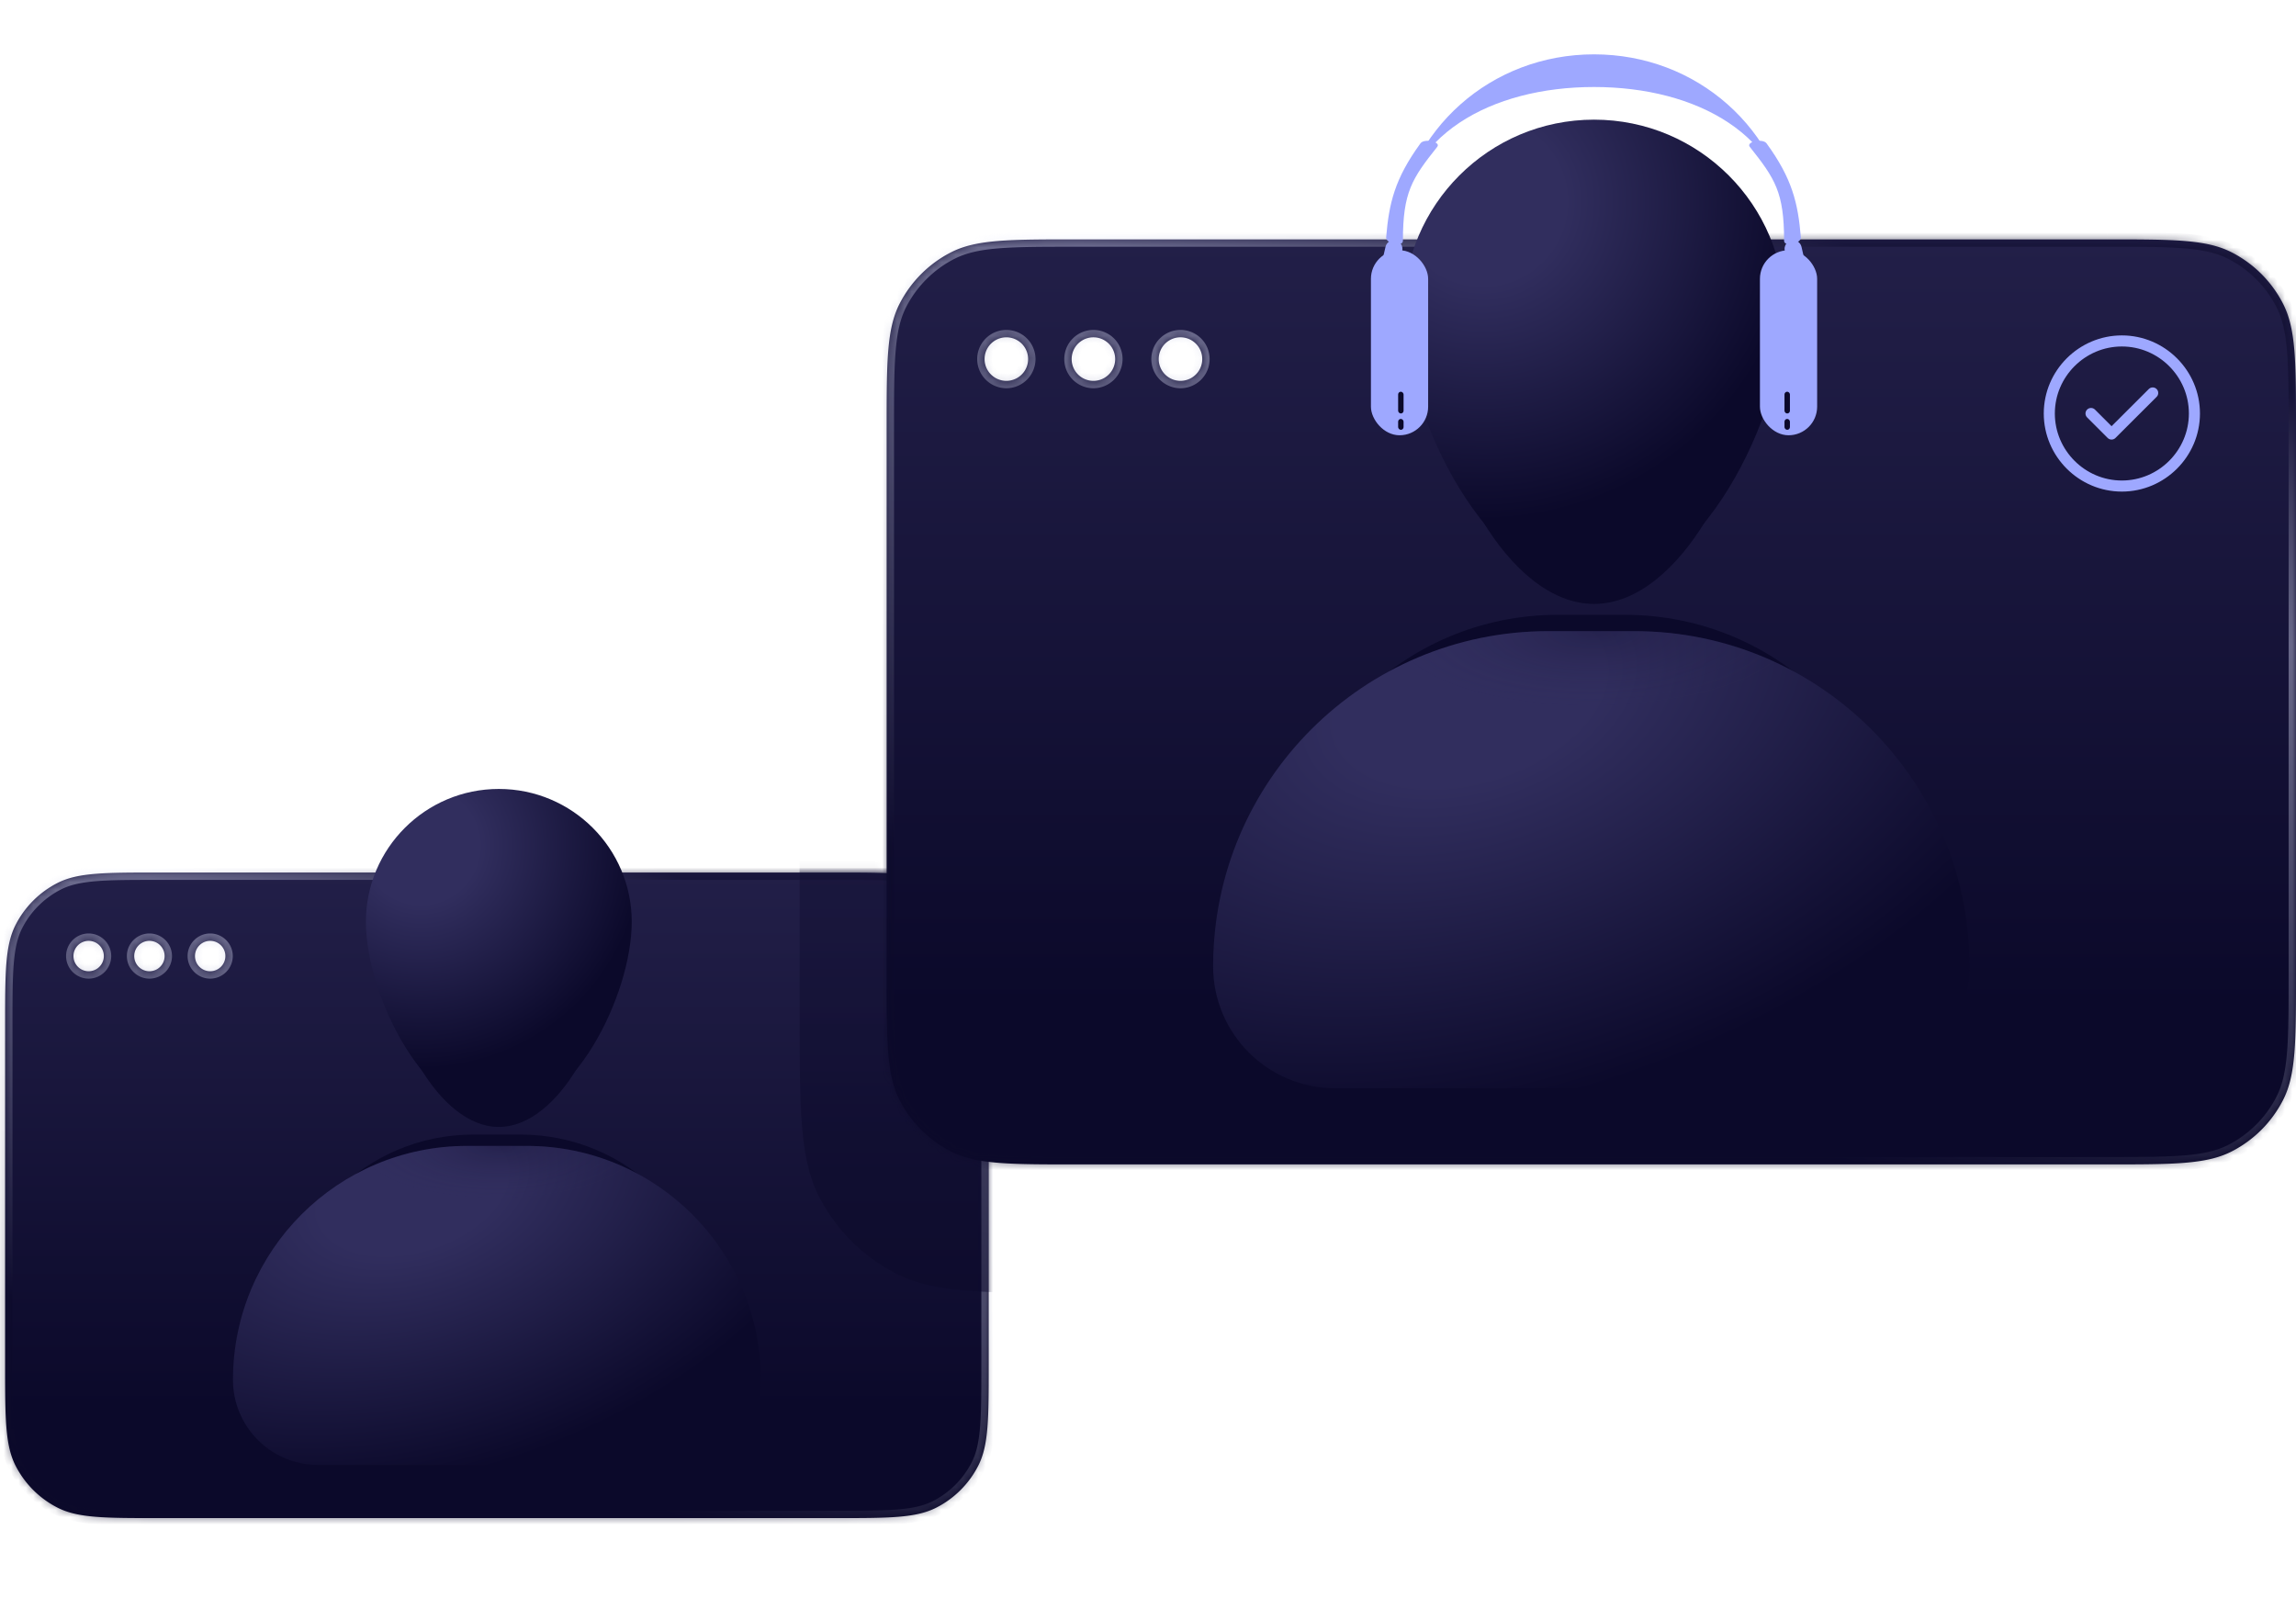 <svg width="311" height="218" fill="none" xmlns="http://www.w3.org/2000/svg"><mask id="c" fill="#fff"><path fill-rule="evenodd" clip-rule="evenodd" d="M2.109 125.284C.692 128.065.692 131.705.692 138.986v45.85c0 7.281 0 10.921 1.417 13.702a12.998 12.998 0 0 0 5.681 5.681c2.78 1.417 6.421 1.417 13.702 1.417h91.633c7.281 0 10.921 0 13.702-1.417a12.997 12.997 0 0 0 5.681-5.681c1.417-2.781 1.417-6.421 1.417-13.702v-45.85c0-7.281 0-10.921-1.417-13.702a13.004 13.004 0 0 0-5.681-5.682c-2.781-1.416-6.421-1.416-13.702-1.416H21.492c-7.28 0-10.921 0-13.702 1.416a13.006 13.006 0 0 0-5.681 5.682Zm9.9 2.161a2.057 2.057 0 1 0-.001 4.115 2.057 2.057 0 0 0 0-4.115Zm6.173 2.057a2.057 2.057 0 1 1 4.115 0 2.057 2.057 0 0 1-4.115 0Zm10.288-2.057a2.057 2.057 0 1 0 0 4.115 2.057 2.057 0 0 0 0-4.115Z"/></mask><path fill-rule="evenodd" clip-rule="evenodd" d="M2.109 125.284C.692 128.065.692 131.705.692 138.986v45.85c0 7.281 0 10.921 1.417 13.702a12.998 12.998 0 0 0 5.681 5.681c2.78 1.417 6.421 1.417 13.702 1.417h91.633c7.281 0 10.921 0 13.702-1.417a12.997 12.997 0 0 0 5.681-5.681c1.417-2.781 1.417-6.421 1.417-13.702v-45.85c0-7.281 0-10.921-1.417-13.702a13.004 13.004 0 0 0-5.681-5.682c-2.781-1.416-6.421-1.416-13.702-1.416H21.492c-7.28 0-10.921 0-13.702 1.416a13.006 13.006 0 0 0-5.681 5.682Zm9.9 2.161a2.057 2.057 0 1 0-.001 4.115 2.057 2.057 0 0 0 0-4.115Zm6.173 2.057a2.057 2.057 0 1 1 4.115 0 2.057 2.057 0 0 1-4.115 0Zm10.288-2.057a2.057 2.057 0 1 0 0 4.115 2.057 2.057 0 0 0 0-4.115Z" fill="url(#a)"/><path d="m2.109 125.284.89.454-.89-.454Zm0 73.254-.891.454.89-.454Zm5.681 5.681.454-.891-.454.891Zm119.037 0-.454-.891.454.891Zm5.681-5.681-.891-.454.891.454Zm0-73.254-.891.454.891-.454Zm-5.681-5.682-.454.891.454-.891Zm-119.037 0 .454.891-.454-.891Zm-6.098 19.384c0-3.657 0-6.34.174-8.457.172-2.106.51-3.565 1.134-4.791l-1.782-.908c-.792 1.555-1.164 3.306-1.346 5.536-.18 2.218-.18 4.996-.18 8.62h2Zm0 45.85v-45.85h-2v45.85h2ZM3 198.084c-.625-1.226-.962-2.685-1.134-4.791-.173-2.118-.174-4.8-.174-8.457h-2c0 3.624 0 6.402.18 8.62.182 2.23.554 3.981 1.346 5.536L3 198.084Zm5.244 5.244A11.997 11.997 0 0 1 3 198.084l-1.782.908a14 14 0 0 0 6.118 6.118l.908-1.782Zm13.248 1.308c-3.657 0-6.34-.001-8.457-.174-2.106-.172-3.565-.509-4.791-1.134l-.908 1.782c1.555.792 3.306 1.163 5.536 1.346 2.218.181 4.996.18 8.62.18v-2Zm91.633 0H21.492v2h91.633v-2Zm13.248-1.308c-1.226.625-2.685.962-4.791 1.134-2.117.173-4.8.174-8.457.174v2c3.624 0 6.402.001 8.62-.18 2.23-.183 3.981-.554 5.536-1.346l-.908-1.782Zm5.244-5.244a11.994 11.994 0 0 1-5.244 5.244l.908 1.782a13.994 13.994 0 0 0 6.118-6.118l-1.782-.908Zm1.308-13.248c0 3.657 0 6.339-.173 8.457-.172 2.106-.51 3.565-1.135 4.791l1.782.908c.793-1.555 1.164-3.306 1.346-5.536.181-2.218.18-4.996.18-8.62h-2Zm0-45.85v45.85h2v-45.85h-2Zm-1.308-13.248c.625 1.226.963 2.685 1.135 4.791.173 2.117.173 4.8.173 8.457h2c0-3.624.001-6.402-.18-8.62-.182-2.23-.553-3.981-1.346-5.536l-1.782.908Zm-5.244-5.245a12.001 12.001 0 0 1 5.244 5.245l1.782-.908a13.997 13.997 0 0 0-6.118-6.119l-.908 1.782Zm-13.248-1.307c3.657 0 6.34 0 8.457.173 2.106.172 3.565.51 4.791 1.134l.908-1.782c-1.555-.792-3.306-1.163-5.536-1.345-2.218-.181-4.996-.18-8.62-.18v2Zm-91.633 0h91.633v-2H21.492v2Zm-13.248 1.307c1.226-.624 2.685-.962 4.791-1.134 2.118-.173 4.8-.173 8.457-.173v-2c-3.624 0-6.402-.001-8.62.18-2.23.182-3.981.553-5.536 1.345l.908 1.782ZM3 125.738a12.004 12.004 0 0 1 5.244-5.245l-.908-1.782a14.002 14.002 0 0 0-6.118 6.119l1.782.908Zm7.951 3.764c0-.584.473-1.057 1.058-1.057v-2a3.058 3.058 0 0 0-3.058 3.057h2Zm1.058 1.058a1.058 1.058 0 0 1-1.058-1.058h-2a3.058 3.058 0 0 0 3.058 3.058v-2Zm1.057-1.058c0 .584-.473 1.058-1.057 1.058v2a3.058 3.058 0 0 0 3.057-3.058h-2Zm-1.057-1.057c.584 0 1.057.473 1.057 1.057h2a3.058 3.058 0 0 0-3.057-3.057v2Zm8.23-2a3.057 3.057 0 0 0-3.057 3.057h2c0-.584.474-1.057 1.058-1.057v-2Zm3.058 3.057a3.058 3.058 0 0 0-3.057-3.057v2c.584 0 1.057.473 1.057 1.057h2Zm-3.057 3.058a3.058 3.058 0 0 0 3.057-3.058h-2c0 .584-.473 1.058-1.057 1.058v2Zm-3.058-3.058a3.058 3.058 0 0 0 3.058 3.058v-2a1.058 1.058 0 0 1-1.058-1.058h-2Zm10.23 0c0-.584.474-1.057 1.058-1.057v-2a3.057 3.057 0 0 0-3.057 3.057h2Zm1.058 1.058a1.058 1.058 0 0 1-1.057-1.058h-2a3.058 3.058 0 0 0 3.057 3.058v-2Zm1.058-1.058c0 .584-.473 1.058-1.058 1.058v2a3.058 3.058 0 0 0 3.058-3.058h-2Zm-1.058-1.057c.585 0 1.058.473 1.058 1.057h2a3.058 3.058 0 0 0-3.058-3.057v2Z" fill="url(#b)" mask="url(#c)"/><mask id="g" style="mask-type:alpha" maskUnits="userSpaceOnUse" x="0" y="117" width="134" height="89"><mask id="f" fill="#fff"><path fill-rule="evenodd" clip-rule="evenodd" d="M2.109 125.021C.692 127.802.692 131.442.692 138.723v45.85c0 7.281 0 10.921 1.417 13.702a12.998 12.998 0 0 0 5.681 5.681c2.78 1.417 6.421 1.417 13.702 1.417h91.633c7.281 0 10.921 0 13.702-1.417a12.997 12.997 0 0 0 5.681-5.681c1.417-2.781 1.417-6.421 1.417-13.702v-45.85c0-7.281 0-10.921-1.417-13.702a12.997 12.997 0 0 0-5.681-5.681c-2.781-1.417-6.421-1.417-13.702-1.417H21.492c-7.28 0-10.921 0-13.702 1.417a12.998 12.998 0 0 0-5.681 5.681Zm9.9 2.161a2.058 2.058 0 1 0 0 4.115 2.058 2.058 0 0 0 0-4.115Zm6.173 2.058a2.058 2.058 0 1 1 4.115 0 2.058 2.058 0 0 1-4.115 0Zm10.288-2.058a2.058 2.058 0 1 0 0 4.115 2.058 2.058 0 0 0 0-4.115Z"/></mask><path fill-rule="evenodd" clip-rule="evenodd" d="M2.109 125.021C.692 127.802.692 131.442.692 138.723v45.85c0 7.281 0 10.921 1.417 13.702a12.998 12.998 0 0 0 5.681 5.681c2.78 1.417 6.421 1.417 13.702 1.417h91.633c7.281 0 10.921 0 13.702-1.417a12.997 12.997 0 0 0 5.681-5.681c1.417-2.781 1.417-6.421 1.417-13.702v-45.85c0-7.281 0-10.921-1.417-13.702a12.997 12.997 0 0 0-5.681-5.681c-2.781-1.417-6.421-1.417-13.702-1.417H21.492c-7.28 0-10.921 0-13.702 1.417a12.998 12.998 0 0 0-5.681 5.681Zm9.9 2.161a2.058 2.058 0 1 0 0 4.115 2.058 2.058 0 0 0 0-4.115Zm6.173 2.058a2.058 2.058 0 1 1 4.115 0 2.058 2.058 0 0 1-4.115 0Zm10.288-2.058a2.058 2.058 0 1 0 0 4.115 2.058 2.058 0 0 0 0-4.115Z" fill="url(#d)"/><path d="m2.109 125.021.89.454-.89-.454Zm0 73.254-.891.454.89-.454Zm5.681 5.681.454-.891-.454.891Zm119.037 0-.454-.891.454.891Zm5.681-5.681-.891-.454.891.454Zm0-73.254-.891.454.891-.454Zm-5.681-5.681-.454.891.454-.891Zm-119.037 0 .454.891-.454-.891Zm-6.098 19.383c0-3.657 0-6.339.174-8.457.172-2.106.51-3.565 1.134-4.791l-1.782-.908c-.792 1.555-1.164 3.306-1.346 5.536-.18 2.218-.18 4.996-.18 8.62h2Zm0 45.85v-45.85h-2v45.85h2ZM3 197.821c-.625-1.226-.962-2.685-1.134-4.791-.173-2.117-.174-4.8-.174-8.457h-2c0 3.624 0 6.402.18 8.62.182 2.23.554 3.981 1.346 5.536L3 197.821Zm5.244 5.244A11.997 11.997 0 0 1 3 197.821l-1.782.908a13.995 13.995 0 0 0 6.118 6.118l.908-1.782Zm13.248 1.308c-3.657 0-6.34 0-8.457-.173-2.106-.172-3.565-.51-4.791-1.135l-.908 1.782c1.555.793 3.306 1.164 5.536 1.346 2.218.181 4.996.18 8.62.18v-2Zm91.633 0H21.492v2h91.633v-2Zm13.248-1.308c-1.226.625-2.685.963-4.791 1.135-2.117.173-4.8.173-8.457.173v2c3.624 0 6.402.001 8.62-.18 2.23-.182 3.981-.553 5.536-1.346l-.908-1.782Zm5.244-5.244a11.994 11.994 0 0 1-5.244 5.244l.908 1.782a13.99 13.99 0 0 0 6.118-6.118l-1.782-.908Zm1.308-13.248c0 3.657 0 6.34-.173 8.457-.172 2.106-.51 3.565-1.135 4.791l1.782.908c.793-1.555 1.164-3.306 1.346-5.536.181-2.218.18-4.996.18-8.62h-2Zm0-45.85v45.85h2v-45.85h-2Zm-1.308-13.248c.625 1.226.963 2.685 1.135 4.791.173 2.118.173 4.8.173 8.457h2c0-3.624.001-6.402-.18-8.62-.182-2.23-.553-3.981-1.346-5.536l-1.782.908Zm-5.244-5.244a11.994 11.994 0 0 1 5.244 5.244l1.782-.908a13.994 13.994 0 0 0-6.118-6.118l-.908 1.782Zm-13.248-1.308c3.657 0 6.34.001 8.457.174 2.106.172 3.565.509 4.791 1.134l.908-1.782c-1.555-.792-3.306-1.164-5.536-1.346-2.218-.181-4.996-.18-8.62-.18v2Zm-91.633 0h91.633v-2H21.492v2Zm-13.248 1.308c1.226-.625 2.685-.962 4.791-1.134 2.118-.173 4.8-.174 8.457-.174v-2c-3.624 0-6.402-.001-8.62.18-2.23.182-3.981.554-5.536 1.346l.908 1.782ZM3 125.475a11.997 11.997 0 0 1 5.244-5.244l-.908-1.782a14 14 0 0 0-6.118 6.118l1.782.908Zm7.95 3.765c0-.585.475-1.058 1.059-1.058v-2a3.058 3.058 0 0 0-3.058 3.058h2Zm1.059 1.057a1.057 1.057 0 0 1-1.058-1.057h-2a3.058 3.058 0 0 0 3.058 3.057v-2Zm1.057-1.057c0 .584-.473 1.057-1.057 1.057v2a3.057 3.057 0 0 0 3.057-3.057h-2Zm-1.057-1.058c.584 0 1.057.473 1.057 1.058h2a3.058 3.058 0 0 0-3.057-3.058v2Zm8.23-2a3.058 3.058 0 0 0-3.057 3.058h2c0-.585.474-1.058 1.058-1.058v-2Zm3.058 3.058a3.058 3.058 0 0 0-3.057-3.058v2c.584 0 1.057.473 1.057 1.058h2Zm-3.057 3.057a3.057 3.057 0 0 0 3.057-3.057h-2c0 .584-.473 1.057-1.057 1.057v2Zm-3.058-3.057a3.058 3.058 0 0 0 3.058 3.057v-2a1.057 1.057 0 0 1-1.058-1.057h-2Zm10.23 0c0-.585.474-1.058 1.058-1.058v-2a3.058 3.058 0 0 0-3.057 3.058h2Zm1.058 1.057a1.057 1.057 0 0 1-1.057-1.057h-2a3.058 3.058 0 0 0 3.057 3.057v-2Zm1.058-1.057c0 .584-.474 1.057-1.058 1.057v2a3.058 3.058 0 0 0 3.058-3.057h-2Zm-1.058-1.058c.584 0 1.058.473 1.058 1.058h2a3.058 3.058 0 0 0-3.058-3.058v2Z" fill="url(#e)" mask="url(#f)"/></mask><g opacity=".5" filter="url(#h)" mask="url(#g)"><path fill-rule="evenodd" clip-rule="evenodd" d="M110.921 62.957c-2.616 5.134-2.616 11.854-2.616 25.296v48.502c0 13.441 0 20.162 2.616 25.296a23.998 23.998 0 0 0 10.488 10.488c5.134 2.616 11.854 2.616 25.296 2.616h114.101c13.442 0 20.162 0 25.296-2.616a24.005 24.005 0 0 0 10.489-10.488c2.615-5.134 2.615-11.855 2.615-25.296V88.253c0-13.442 0-20.162-2.615-25.296a24 24 0 0 0-10.489-10.489c-5.134-2.616-11.854-2.616-25.296-2.616H146.705c-13.442 0-20.162 0-25.296 2.616a23.993 23.993 0 0 0-10.488 10.489Zm13.599.163a2.948 2.948 0 1 0-.001 5.897 2.948 2.948 0 0 0 .001-5.897Zm8.845 2.948a2.948 2.948 0 1 1 5.896 0 2.948 2.948 0 0 1-5.896 0Zm14.741-2.948a2.948 2.948 0 1 0 0 5.896 2.948 2.948 0 0 0 0-5.896Z" fill="url(#i)"/></g><g filter="url(#j)"><path d="M37.73 180.086c0-14.584 11.823-26.406 26.407-26.406h6.344c14.584 0 26.407 11.822 26.407 26.406 0 5.304-4.3 9.603-9.603 9.603H47.332c-5.303 0-9.602-4.299-9.602-9.603Z" fill="#0B092A"/></g><g filter="url(#k)"><path d="M82.484 130.687c0 8.325-6.679 21.964-14.918 21.964-8.239 0-14.918-13.639-14.918-21.964s6.679-15.074 14.918-15.074c8.239 0 14.918 6.749 14.918 15.074Z" fill="#0B092A"/></g><path d="M31.557 186.911c0-17.501 14.187-31.688 31.688-31.688h8.127c17.501 0 31.688 14.187 31.688 31.688 0 6.364-5.159 11.523-11.523 11.523H43.08c-6.363 0-11.522-5.159-11.522-11.523Z" fill="url(#l)"/><path d="M31.557 186.911c0-17.501 14.187-31.688 31.688-31.688h8.127c17.501 0 31.688 14.187 31.688 31.688 0 6.364-5.159 11.523-11.523 11.523H43.08c-6.363 0-11.522-5.159-11.522-11.523Z" fill="url(#m)"/><path d="M85.57 124.873c0 9.943-8.06 26.235-18.004 26.235s-18.005-16.292-18.005-26.235c0-9.944 8.061-18.005 18.005-18.005 9.944 0 18.005 8.061 18.005 18.005Z" fill="url(#n)"/><mask id="q" fill="#fff"><path fill-rule="evenodd" clip-rule="evenodd" d="M121.842 41.16c-1.744 3.423-1.744 7.903-1.744 16.864v74.102c0 8.961 0 13.441 1.744 16.864a16 16 0 0 0 6.992 6.992c3.423 1.744 7.903 1.744 16.864 1.744H285.4c8.961 0 13.441 0 16.864-1.744a16 16 0 0 0 6.992-6.992C311 145.567 311 141.087 311 132.126V58.024c0-8.961 0-13.441-1.744-16.864a16.003 16.003 0 0 0-6.992-6.992c-3.423-1.744-7.903-1.744-16.864-1.744H145.698c-8.961 0-13.441 0-16.864 1.744a16.003 16.003 0 0 0-6.992 6.992Zm14.471 4.532a2.948 2.948 0 1 0 0 5.896 2.948 2.948 0 0 0 0-5.897Zm8.845 2.948a2.948 2.948 0 1 1 5.897 0 2.948 2.948 0 0 1-5.897 0ZM159.9 45.69a2.948 2.948 0 1 0-.001 5.897 2.948 2.948 0 0 0 .001-5.897Z"/></mask><path fill-rule="evenodd" clip-rule="evenodd" d="M121.842 41.16c-1.744 3.423-1.744 7.903-1.744 16.864v74.102c0 8.961 0 13.441 1.744 16.864a16 16 0 0 0 6.992 6.992c3.423 1.744 7.903 1.744 16.864 1.744H285.4c8.961 0 13.441 0 16.864-1.744a16 16 0 0 0 6.992-6.992C311 145.567 311 141.087 311 132.126V58.024c0-8.961 0-13.441-1.744-16.864a16.003 16.003 0 0 0-6.992-6.992c-3.423-1.744-7.903-1.744-16.864-1.744H145.698c-8.961 0-13.441 0-16.864 1.744a16.003 16.003 0 0 0-6.992 6.992Zm14.471 4.532a2.948 2.948 0 1 0 0 5.896 2.948 2.948 0 0 0 0-5.897Zm8.845 2.948a2.948 2.948 0 1 1 5.897 0 2.948 2.948 0 0 1-5.897 0ZM159.9 45.69a2.948 2.948 0 1 0-.001 5.897 2.948 2.948 0 0 0 .001-5.897Z" fill="url(#o)"/><path d="m121.842 41.16-.891-.454.891.454Zm0 107.83.891-.454-.891.454Zm6.992 6.992.454-.891-.454.891Zm173.43 0 .454.891-.454-.891Zm6.992-6.992-.891-.454.891.454Zm0-107.83-.891.454.891-.454Zm-6.992-6.992.454-.891-.454.89Zm-173.43 0-.454-.891.454.89Zm-7.736 23.856c0-4.497.001-7.81.215-10.428.213-2.606.632-4.435 1.42-5.982l-1.782-.908c-.956 1.876-1.409 3.998-1.632 6.728-.222 2.718-.221 6.126-.221 10.59h2Zm0 74.102V58.024h-2v74.102h2Zm1.635 16.41c-.788-1.547-1.207-3.376-1.42-5.983-.214-2.617-.215-5.93-.215-10.427h-2c0 4.464-.001 7.872.221 10.59.223 2.73.676 4.852 1.632 6.728l1.782-.908Zm6.555 6.555a15.002 15.002 0 0 1-6.555-6.555l-1.782.908a17.003 17.003 0 0 0 7.429 7.429l.908-1.782Zm16.41 1.635c-4.497 0-7.809-.001-10.427-.215-2.606-.212-4.436-.632-5.983-1.42l-.908 1.782c1.876.956 3.998 1.409 6.728 1.632 2.718.222 6.126.221 10.59.221v-2Zm139.702 0H145.698v2H285.4v-2Zm16.41-1.635c-1.547.788-3.377 1.208-5.983 1.42-2.618.214-5.93.215-10.427.215v2c4.464 0 7.872.001 10.59-.221 2.73-.223 4.852-.676 6.728-1.632l-.908-1.782Zm6.555-6.555a15.002 15.002 0 0 1-6.555 6.555l.908 1.782a17.003 17.003 0 0 0 7.429-7.429l-1.782-.908Zm1.635-16.41c0 4.497-.001 7.81-.215 10.427-.213 2.607-.632 4.436-1.42 5.983l1.782.908c.956-1.876 1.409-3.998 1.632-6.728.222-2.718.221-6.126.221-10.59h-2Zm0-74.102v74.102h2V58.024h-2Zm-1.635-16.41c.788 1.547 1.207 3.376 1.42 5.983.214 2.617.215 5.93.215 10.427h2c0-4.464.001-7.872-.221-10.59-.223-2.73-.676-4.852-1.632-6.728l-1.782.908Zm-6.555-6.555a15 15 0 0 1 6.555 6.555l1.782-.908a17.004 17.004 0 0 0-7.429-7.43l-.908 1.783Zm-16.41-1.635c4.497 0 7.809 0 10.427.215 2.606.212 4.436.632 5.983 1.42l.908-1.782c-1.876-.956-3.998-1.409-6.728-1.632-2.718-.222-6.126-.221-10.59-.221v2Zm-139.702 0H285.4v-2H145.698v2Zm-16.41 1.635c1.547-.788 3.377-1.208 5.983-1.42 2.618-.214 5.93-.215 10.427-.215v-2c-4.464 0-7.872 0-10.59.221-2.73.223-4.852.676-6.728 1.632l.908 1.782Zm-6.555 6.555a15 15 0 0 1 6.555-6.555l-.908-1.782a17.004 17.004 0 0 0-7.429 7.429l1.782.908Zm11.632 7.026c0-1.076.872-1.949 1.948-1.949v-2a3.948 3.948 0 0 0-3.948 3.949h2Zm1.948 1.948a1.948 1.948 0 0 1-1.948-1.948h-2a3.948 3.948 0 0 0 3.948 3.948v-2Zm1.949-1.948a1.949 1.949 0 0 1-1.949 1.948v2a3.949 3.949 0 0 0 3.949-3.948h-2Zm-1.949-1.949c1.076 0 1.949.873 1.949 1.949h2a3.949 3.949 0 0 0-3.949-3.949v2Zm11.794-2a3.949 3.949 0 0 0-3.949 3.949h2c0-1.076.873-1.949 1.949-1.949v-2Zm3.948 3.949a3.948 3.948 0 0 0-3.948-3.949v2c1.076 0 1.948.873 1.948 1.949h2Zm-3.948 3.948a3.948 3.948 0 0 0 3.948-3.948h-2a1.948 1.948 0 0 1-1.948 1.948v2Zm-3.949-3.948a3.949 3.949 0 0 0 3.949 3.948v-2a1.949 1.949 0 0 1-1.949-1.948h-2Zm13.793 0c0-1.076.873-1.949 1.949-1.949v-2a3.949 3.949 0 0 0-3.949 3.949h2Zm1.949 1.948a1.949 1.949 0 0 1-1.949-1.948h-2a3.949 3.949 0 0 0 3.949 3.948v-2Zm1.948-1.948a1.948 1.948 0 0 1-1.948 1.948v2a3.948 3.948 0 0 0 3.948-3.948h-2ZM159.9 46.69c1.076 0 1.948.873 1.948 1.949h2a3.948 3.948 0 0 0-3.948-3.949v2Z" fill="url(#p)" mask="url(#q)"/><g filter="url(#r)"><path d="M173.167 121.118c0-20.897 16.94-37.837 37.836-37.837h9.091c20.896 0 37.836 16.94 37.836 37.837 0 7.598-6.16 13.758-13.758 13.758h-57.246c-7.599 0-13.759-6.16-13.759-13.758Z" fill="#0B092A"/></g><g filter="url(#s)"><path d="M237.293 50.335c0 11.928-9.57 31.471-21.375 31.471-11.806 0-21.376-19.542-21.376-31.47 0-11.929 9.57-21.599 21.376-21.599 11.805 0 21.375 9.67 21.375 21.598Z" fill="#0B092A"/></g><path d="M164.322 130.896c0-25.076 20.328-45.404 45.404-45.404h11.646c25.075 0 45.403 20.328 45.403 45.404 0 9.118-7.392 16.51-16.51 16.51h-69.432c-9.119 0-16.511-7.392-16.511-16.51Z" fill="url(#t)"/><path d="M164.322 130.896c0-25.076 20.328-45.404 45.404-45.404h11.646c25.075 0 45.403 20.328 45.403 45.404 0 9.118-7.392 16.51-16.51 16.51h-69.432c-9.119 0-16.511-7.392-16.511-16.51Z" fill="url(#u)"/><path d="M241.715 42.005c0 14.248-11.55 37.591-25.798 37.591-14.247 0-25.797-23.343-25.797-37.59 0-14.248 11.55-25.798 25.797-25.798 14.248 0 25.798 11.55 25.798 25.797Z" fill="url(#v)"/><path d="M242.853 31.342c.058.52-.431.065-.456-.457-.61-12.545-12.544-19.1-26.48-19.1-13.935 0-25.869 6.555-26.479 19.1-.026.522-.515.977-.456.457 1.578-13.917 13.036-23.98 26.935-23.98 13.9 0 25.358 10.063 26.936 23.98Z" fill="#9EA8FF"/><rect x="185.697" y="33.898" width="7.749" height="25.061" rx="3.874" fill="#9EA8FF"/><rect width="2.32" height="5.124" rx="1.16" transform="matrix(.979 .204 -.224 .975 187.932 32.305)" fill="#9EA8FF"/><path d="M192.407 19.417c.517-.71 2.818-.216 2.271.473-3.434 4.318-4.649 6.16-4.649 12.733 0 .863-2.343.388-2.271-.473.387-4.625 1.162-7.942 4.649-12.733ZM239.283 19.417c-.517-.71-2.818-.216-2.271.473 3.434 4.318 4.649 6.16 4.649 12.733 0 .863 2.343.388 2.271-.473-.387-4.625-1.162-7.942-4.649-12.733Z" fill="#9EA8FF"/><rect width="2.32" height="5.124" rx="1.16" transform="matrix(-.979 .204 .224 .975 243.758 32.305)" fill="#9EA8FF"/><rect x="238.388" y="33.898" width="7.749" height="25.061" rx="3.874" fill="#9EA8FF"/><rect x="241.714" y="53.06" width=".737" height="2.948" rx=".369" fill="#0B092A"/><rect x="189.382" y="53.06" width=".737" height="2.948" rx=".369" fill="#0B092A"/><rect x="241.714" y="56.746" width=".737" height="1.474" rx=".369" fill="#0B092A"/><rect x="189.382" y="56.746" width=".737" height="1.474" rx=".369" fill="#0B092A"/><path d="M287.413 65.838c5.405 0 9.828-4.423 9.828-9.828 0-5.405-4.423-9.827-9.828-9.827-5.405 0-9.828 4.422-9.828 9.827s4.423 9.828 9.828 9.828Z" stroke="#9EA8FF" stroke-width="1.5" stroke-linecap="round" stroke-linejoin="round"/><path d="m283.236 56.01 2.782 2.781 5.572-5.563" stroke="#9EA8FF" stroke-width="1.5" stroke-linecap="round" stroke-linejoin="round"/><defs><linearGradient id="a" x1="67.309" y1="118.186" x2="67.309" y2="190.718" gradientUnits="userSpaceOnUse"><stop stop-color="#221F48"/><stop offset="1" stop-color="#0B092A"/></linearGradient><linearGradient id="b" x1="103.034" y1="122.426" x2="77.027" y2="200.895" gradientUnits="userSpaceOnUse"><stop stop-color="#0B092A" stop-opacity=".5"/><stop offset=".275" stop-color="#E3E6FF" stop-opacity=".4"/><stop offset="1" stop-color="#0B092A" stop-opacity=".5"/></linearGradient><linearGradient id="d" x1="67.309" y1="117.923" x2="67.309" y2="190.455" gradientUnits="userSpaceOnUse"><stop stop-color="#282828"/><stop offset="1"/></linearGradient><linearGradient id="e" x1="103.034" y1="122.164" x2="77.027" y2="200.632" gradientUnits="userSpaceOnUse"><stop stop-color="#0B092A" stop-opacity=".5"/><stop offset=".275" stop-color="#E3E6FF" stop-opacity=".4"/><stop offset="1" stop-color="#0B092A" stop-opacity=".5"/></linearGradient><linearGradient id="i" x1="203.756" y1="49.853" x2="203.756" y2="153.78" gradientUnits="userSpaceOnUse"><stop stop-color="#221F48"/><stop offset="1" stop-color="#0B092A"/></linearGradient><linearGradient id="o" x1="215.549" y1="32.424" x2="215.549" y2="136.351" gradientUnits="userSpaceOnUse"><stop stop-color="#221F48"/><stop offset="1" stop-color="#0B092A"/></linearGradient><linearGradient id="p" x1="266.738" y1="38.5" x2="229.473" y2="150.933" gradientUnits="userSpaceOnUse"><stop stop-color="#0B092A" stop-opacity=".5"/><stop offset=".275" stop-color="#E3E6FF" stop-opacity=".4"/><stop offset="1" stop-color="#0B092A" stop-opacity=".5"/></linearGradient><radialGradient id="l" cx="0" cy="0" r="1" gradientUnits="userSpaceOnUse" gradientTransform="matrix(11.462 37.073 -60.326 18.652 55.846 161.361)"><stop offset=".204" stop-color="#312E5E"/><stop offset="1" stop-color="#0B092A"/></radialGradient><radialGradient id="m" cx="0" cy="0" r="1" gradientUnits="userSpaceOnUse" gradientTransform="matrix(.188 43.211 -116.999 .509 67.581 155.223)"><stop stop-color="#0B092A" stop-opacity=".3"/><stop offset=".167" stop-color="#312E5E" stop-opacity="0"/></radialGradient><radialGradient id="n" cx="0" cy="0" r="1" gradientUnits="userSpaceOnUse" gradientTransform="rotate(69.558 -53.986 98.345) scale(30.194)"><stop offset=".259" stop-color="#312E5E"/><stop offset="1" stop-color="#0B092A"/></radialGradient><radialGradient id="t" cx="0" cy="0" r="1" gradientUnits="userSpaceOnUse" gradientTransform="matrix(16.424 53.12 -86.437 26.725 199.125 94.287)"><stop offset=".204" stop-color="#312E5E"/><stop offset="1" stop-color="#0B092A"/></radialGradient><radialGradient id="u" cx="0" cy="0" r="1" gradientUnits="userSpaceOnUse" gradientTransform="matrix(.27 61.914 -167.64 .73 215.94 85.492)"><stop stop-color="#0B092A" stop-opacity=".3"/><stop offset=".167" stop-color="#312E5E" stop-opacity="0"/></radialGradient><radialGradient id="v" cx="0" cy="0" r="1" gradientUnits="userSpaceOnUse" gradientTransform="rotate(69.558 80.774 158.206) scale(43.263)"><stop offset=".259" stop-color="#312E5E"/><stop offset="1" stop-color="#0B092A"/></radialGradient><filter id="h" x="102.305" y="43.852" width="202.902" height="137.303" filterUnits="userSpaceOnUse" color-interpolation-filters="sRGB"><feFlood flood-opacity="0" result="BackgroundImageFix"/><feBlend in="SourceGraphic" in2="BackgroundImageFix" result="shape"/><feGaussianBlur stdDeviation="3" result="effect1_foregroundBlur_125_4442"/></filter><filter id="j" x="9.73" y="125.68" width="115.158" height="92.009" filterUnits="userSpaceOnUse" color-interpolation-filters="sRGB"><feFlood flood-opacity="0" result="BackgroundImageFix"/><feBlend in="SourceGraphic" in2="BackgroundImageFix" result="shape"/><feGaussianBlur stdDeviation="14" result="effect1_foregroundBlur_125_4442"/></filter><filter id="k" x="24.648" y="87.613" width="85.836" height="93.038" filterUnits="userSpaceOnUse" color-interpolation-filters="sRGB"><feFlood flood-opacity="0" result="BackgroundImageFix"/><feBlend in="SourceGraphic" in2="BackgroundImageFix" result="shape"/><feGaussianBlur stdDeviation="14" result="effect1_foregroundBlur_125_4442"/></filter><filter id="r" x="145.167" y="55.281" width="140.763" height="107.595" filterUnits="userSpaceOnUse" color-interpolation-filters="sRGB"><feFlood flood-opacity="0" result="BackgroundImageFix"/><feBlend in="SourceGraphic" in2="BackgroundImageFix" result="shape"/><feGaussianBlur stdDeviation="14" result="effect1_foregroundBlur_125_4442"/></filter><filter id="s" x="166.542" y=".737" width="98.75" height="109.069" filterUnits="userSpaceOnUse" color-interpolation-filters="sRGB"><feFlood flood-opacity="0" result="BackgroundImageFix"/><feBlend in="SourceGraphic" in2="BackgroundImageFix" result="shape"/><feGaussianBlur stdDeviation="14" result="effect1_foregroundBlur_125_4442"/></filter></defs></svg>